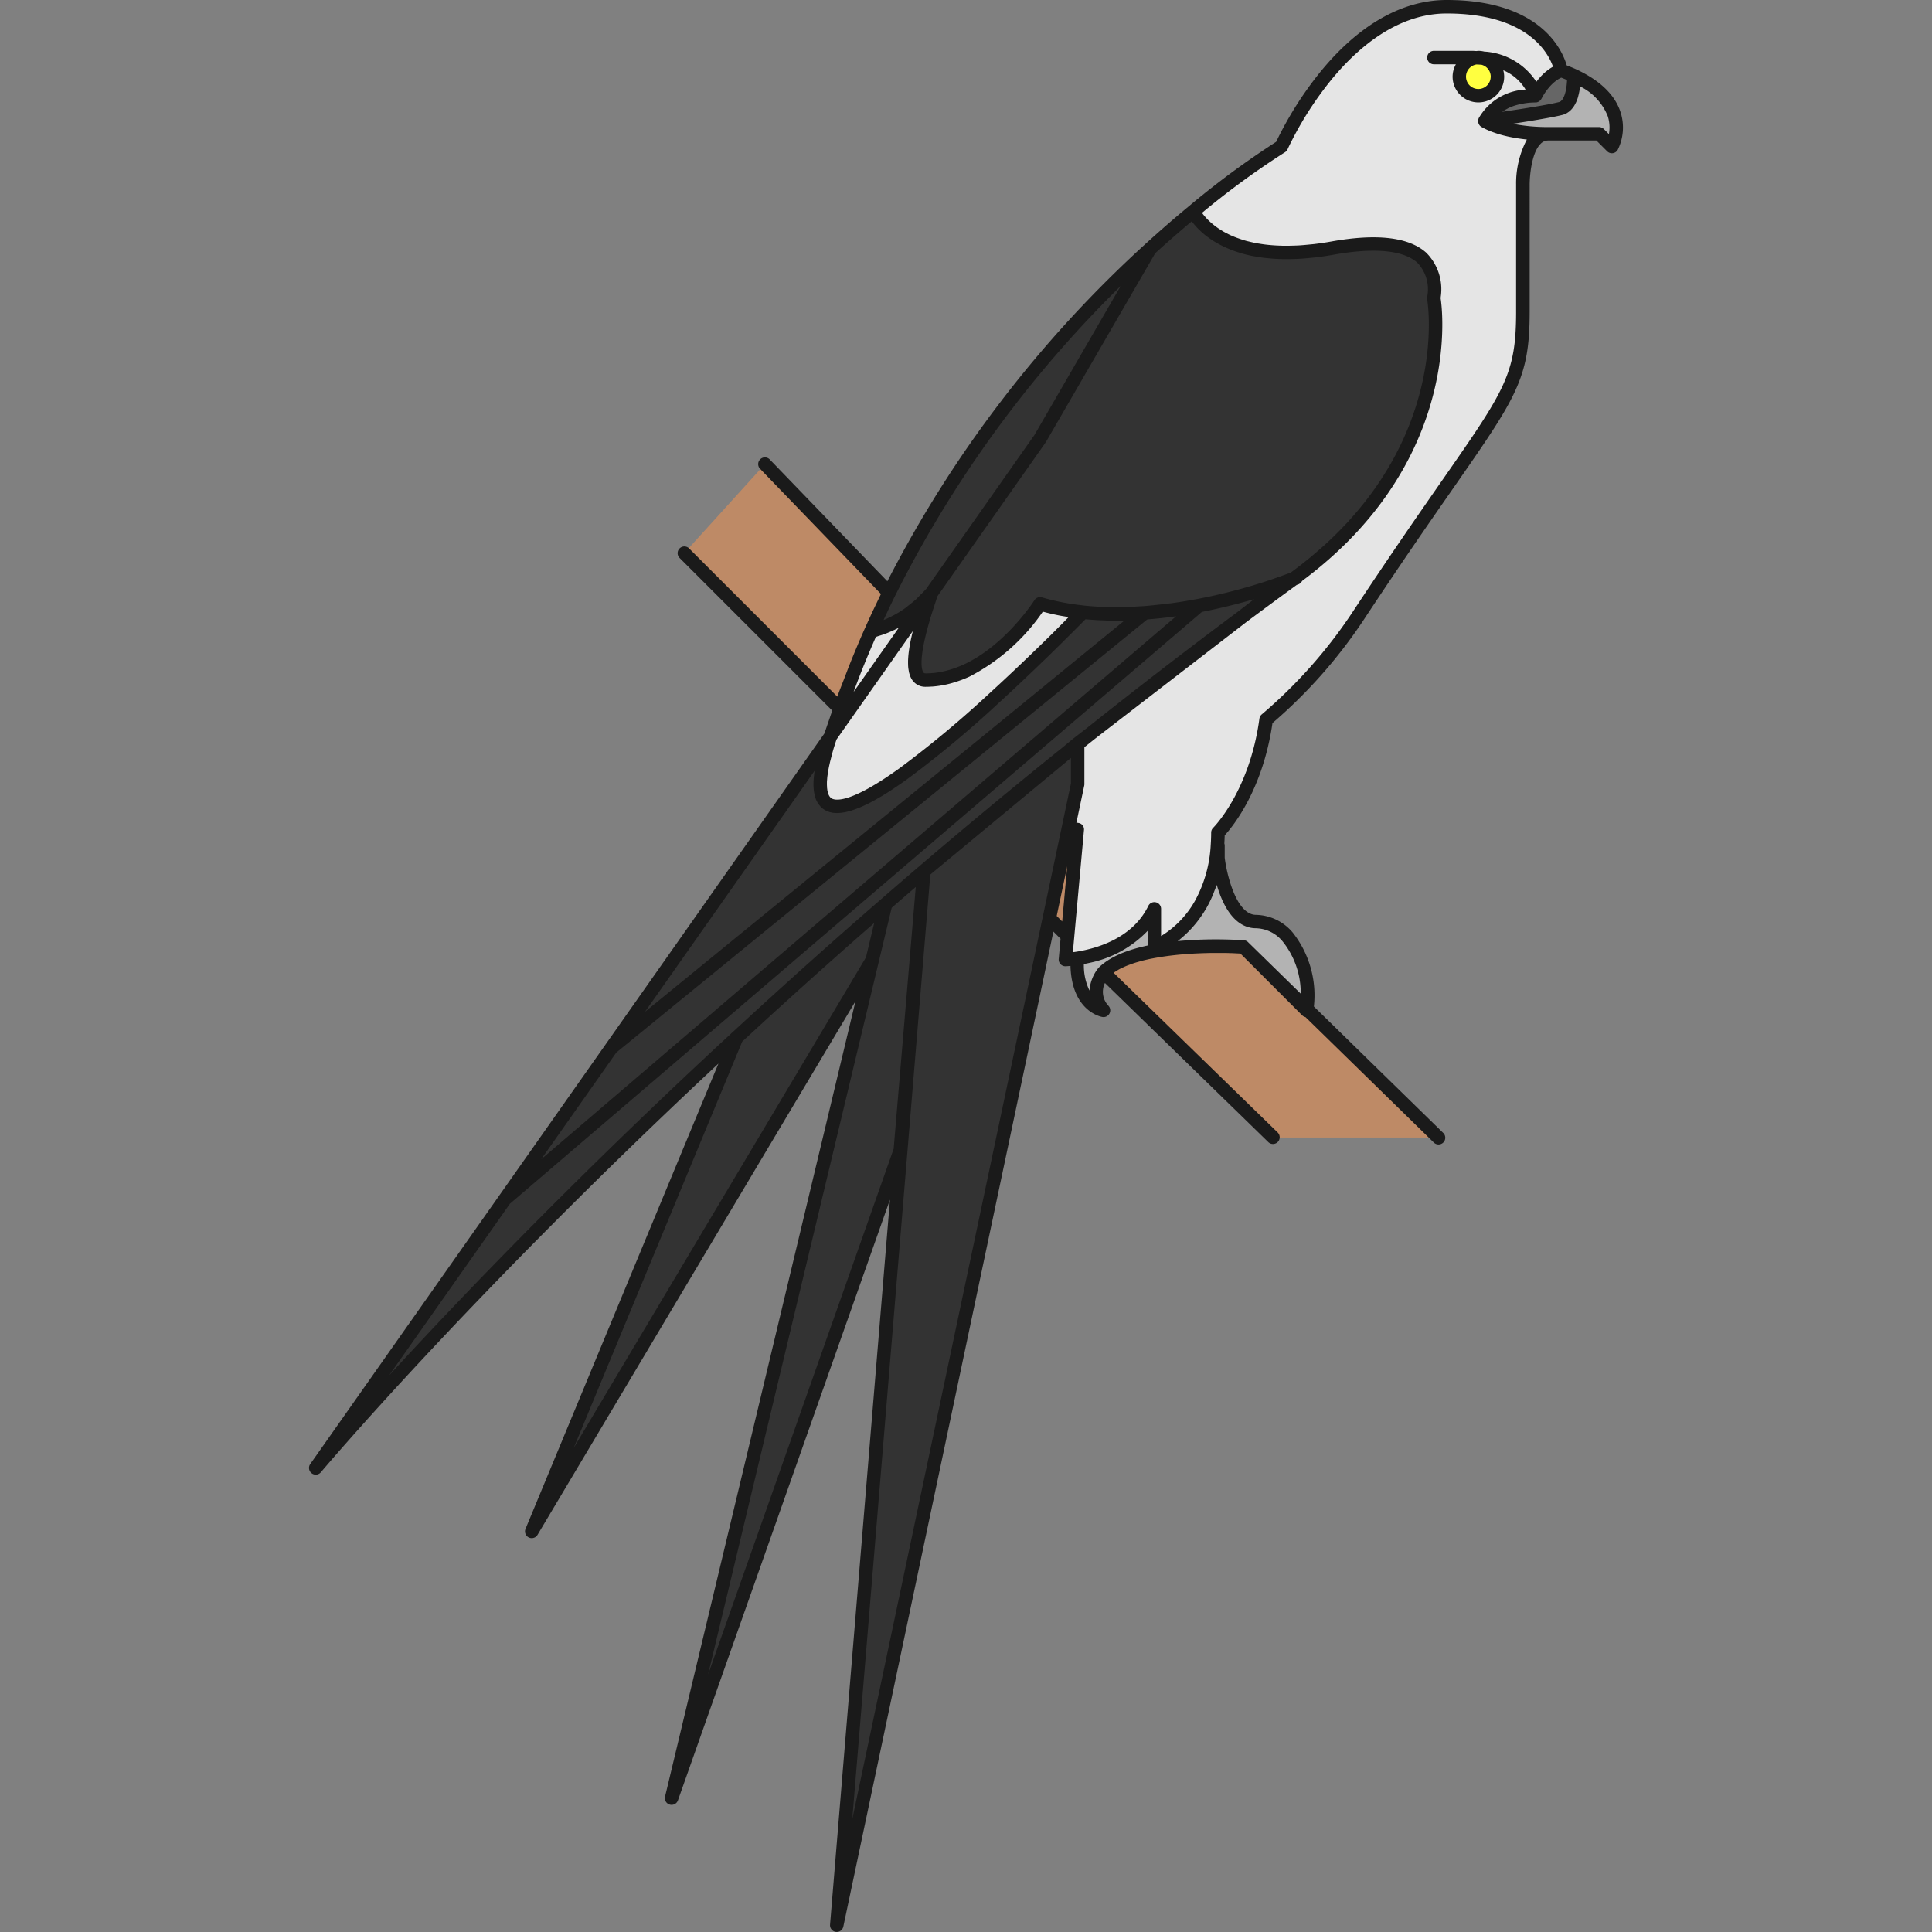 <?xml version="1.0" encoding="utf-8"?>
<!-- Uploaded to: SVG Repo, www.svgrepo.com, Generator: SVG Repo Mixer Tools -->
<svg width="800px" height="800px" viewBox="-34.48 0 215.516 215.516" xmlns="http://www.w3.org/2000/svg">
  <rect x="-34.48" y="0" width="215.516" height="215.516" fill="#808080" stroke="none"/>
  <g id="Group_4880" data-name="Group 4880" transform="translate(-432.858 -867.416)">
    <g id="Group_4879" data-name="Group 4879">
      <g id="Group_4770" data-name="Group 4770">
        <g id="Group_4769" data-name="Group 4769">
          <g id="Group_4768" data-name="Group 4768">
            <path id="Path_1768" data-name="Path 1768" d="M572.506,879.505c-1.721.462-8.5,1.417-8.5,1.417s1.306-2.835,5.669-2.835a5.973,5.973,0,0,1,2.835-2.834c.521.193,1,.394,1.438.6C573.948,876.942,573.8,879.158,572.506,879.505Z" fill="#666"/>
          </g>
        </g>
      </g>
      <g id="Group_4773" data-name="Group 4773">
        <g id="Group_4772" data-name="Group 4772">
          <g id="Group_4771" data-name="Group 4771">
            <path id="Path_1769" data-name="Path 1769" d="M564,880.922s6.783-.955,8.5-1.417c1.29-.347,1.442-2.563,1.438-3.651,6.85,3.222,4.231,7.9,4.231,7.9l-1.417-1.418h-5.67S566.719,882.46,564,880.922Z" fill="#b3b3b3"/>
          </g>
        </g>
      </g>
      <g id="Group_4776" data-name="Group 4776">
        <g id="Group_4775" data-name="Group 4775">
          <g id="Group_4774" data-name="Group 4774">
            <path id="Path_1770" data-name="Path 1770" d="M569.671,878.087s-1.037-4.252-7.086-4.252h-4.252" fill="#333"/>
          </g>
        </g>
      </g>
      <g id="Group_4779" data-name="Group 4779">
        <g id="Group_4778" data-name="Group 4778">
          <g id="Group_4777" data-name="Group 4777">
            <path id="Path_1771" data-name="Path 1771" d="M485.435,978.686q.63-.573,1.267-1.147Z" fill="#333"/>
          </g>
        </g>
      </g>
      <g id="Group_4782" data-name="Group 4782">
        <g id="Group_4781" data-name="Group 4781">
          <g id="Group_4780" data-name="Group 4780">
            <path id="Path_1772" data-name="Path 1772" d="M481.952,981.867c.585-.538,1.171-1.076,1.765-1.619Q482.827,981.063,481.952,981.867Z" fill="#333"/>
          </g>
        </g>
      </g>
      <g id="Group_4785" data-name="Group 4785">
        <g id="Group_4784" data-name="Group 4784">
          <g id="Group_4783" data-name="Group 4783">
            <path id="Path_1773" data-name="Path 1773" d="M558.335,900.777l0-.012Z" fill="#333"/>
          </g>
        </g>
      </g>
      <g id="Group_4788" data-name="Group 4788">
        <g id="Group_4787" data-name="Group 4787">
          <g id="Group_4786" data-name="Group 4786">
            <path id="Path_1774" data-name="Path 1774" d="M483.717,980.248q.852-.777,1.718-1.562Q484.57,979.469,483.717,980.248Z" fill="#333"/>
          </g>
        </g>
      </g>
      <g id="Group_4791" data-name="Group 4791">
        <g id="Group_4790" data-name="Group 4790">
          <g id="Group_4789" data-name="Group 4789">
            <path id="Path_1775" data-name="Path 1775" d="M514.4,916.355,502.28,933.573h0Z" fill="#333"/>
          </g>
        </g>
      </g>
      <g id="Group_4794" data-name="Group 4794">
        <g id="Group_4793" data-name="Group 4793">
          <g id="Group_4792" data-name="Group 4792">
            <path id="Path_1776" data-name="Path 1776" d="M491.017,949.578q.353-1.023.7-2.042c.121-.352.248-.7.372-1.046l.645.646Z" fill="#333"/>
          </g>
        </g>
      </g>
      <g id="Group_4797" data-name="Group 4797">
        <g id="Group_4796" data-name="Group 4796">
          <g id="Group_4795" data-name="Group 4795">
            <path id="Path_1777" data-name="Path 1777" d="M499.845,935.82a14.593,14.593,0,0,0,2.434-2.247l-1.933,2.748Z" fill="#333"/>
          </g>
        </g>
      </g>
      <g id="Group_4800" data-name="Group 4800">
        <g id="Group_4799" data-name="Group 4799">
          <g id="Group_4798" data-name="Group 4798">
            <path id="Path_1778" data-name="Path 1778" d="M502.28,933.573h0Z" fill="#333"/>
          </g>
        </g>
      </g>
      <g id="Group_4803" data-name="Group 4803">
        <g id="Group_4802" data-name="Group 4802">
          <g id="Group_4801" data-name="Group 4801">
            <path id="Path_1779" data-name="Path 1779" d="M502.279,933.573c-.447,1.288-.821,2.479-1.119,3.563l-.814-.815Z" fill="#333"/>
          </g>
        </g>
      </g>
      <g id="Group_4806" data-name="Group 4806">
        <g id="Group_4805" data-name="Group 4805">
          <g id="Group_4804" data-name="Group 4804">
            <rect id="Rectangle_41" data-name="Rectangle 41" width="3.36" transform="translate(500.346 936.321) rotate(-54.865)" fill="#333"/>
          </g>
        </g>
      </g>
      <g id="Group_4809" data-name="Group 4809">
        <g id="Group_4808" data-name="Group 4808">
          <g id="Group_4807" data-name="Group 4807">
            <path id="Path_1780" data-name="Path 1780" d="M492.735,947.136l-1.719,2.442,1.719-2.442Z" fill="#333"/>
          </g>
        </g>
      </g>
      <g id="Group_4812" data-name="Group 4812">
        <g id="Group_4811" data-name="Group 4811">
          <g id="Group_4810" data-name="Group 4810">
            <path id="Path_1781" data-name="Path 1781" d="M518.55,959.948l-1.084,11.919-2.03-2.031,2-9.466C517.8,960.234,518.175,960.092,518.55,959.948Z" fill="#be8a66"/>
          </g>
        </g>
      </g>
      <g id="Group_4815" data-name="Group 4815">
        <g id="Group_4814" data-name="Group 4814">
          <g id="Group_4813" data-name="Group 4813">
            <path id="Path_1782" data-name="Path 1782" d="M505.767,942.412c-.122.051-.245.1-.368.148C505.522,942.513,505.645,942.463,505.767,942.412Z" fill="#333"/>
          </g>
        </g>
      </g>
      <g id="Group_4818" data-name="Group 4818">
        <g id="Group_4817" data-name="Group 4817">
          <g id="Group_4816" data-name="Group 4816">
            <path id="Path_1783" data-name="Path 1783" d="M504.56,942.843q-.342.1-.692.182Q504.218,942.945,504.56,942.843Z" fill="#333"/>
          </g>
        </g>
      </g>
      <g id="Group_4821" data-name="Group 4821">
        <g id="Group_4820" data-name="Group 4820">
          <g id="Group_4819" data-name="Group 4819">
            <path id="Path_1784" data-name="Path 1784" d="M492.09,946.49l-17.379-17.379,8.995-9.921,13.851,14.342q-1.041,2.109-2.022,4.3Q493.681,942,492.09,946.49Z" fill="#be8a66"/>
          </g>
        </g>
      </g>
      <g id="Group_4824" data-name="Group 4824">
        <g id="Group_4823" data-name="Group 4823">
          <g id="Group_4822" data-name="Group 4822">
            <path id="Path_1785" data-name="Path 1785" d="M501.16,937.136c.3-1.084.672-2.275,1.119-3.563h0L514.4,916.355l12.251-21.162c1.71-1.559,3.332-2.956,4.833-4.2.52.971,3.893,6.183,15.514,4.1,12.791-2.294,11.339,4.622,11.339,5.67l0,.012.006.037c.161,1.006,2.447,17.16-14.388,30.218q-.406.316-.829.63c-.128.094-.252.189-.382.284l-.047.019-.036.014-.114.045-.046.018-.2.076-.067.026-.262.1-.1.038-.315.115-.129.046-.374.132-.144.05c-.138.048-.283.1-.436.149l-.162.054-.494.163-.175.056c-.177.057-.362.115-.551.174l-.188.059-.615.186-.185.054c-.224.066-.455.133-.691.2l-.169.048c-.255.071-.518.142-.786.214l-.13.035q-.456.12-.934.239l-.033.008c-1.013.251-2.1.494-3.245.714-.441.084-.892.164-1.348.24l-.223.037c-.444.072-.892.141-1.348.2l-.042.006c-1.01.138-2.047.25-3.1.328h0c-1.111.082-2.241.124-3.376.117l-.136,0c-.471-.005-.944-.02-1.416-.043l-.365-.019c-.524-.031-1.047-.07-1.568-.126-.075-.008-.149-.02-.223-.028-.332-.038-.663-.078-.993-.127l-.129-.022c-.36-.055-.72-.115-1.078-.184h-.006c-.8-.155-1.589-.344-2.365-.574,0,0-3.243,5.142-8.163,7.429-.153.071-.309.138-.466.2-.122.051-.245.1-.368.148q-.412.157-.839.283-.342.1-.692.182a10.177,10.177,0,0,1-1.541.235q-.34.024-.687.024C500.085,943.284,500.13,940.9,501.16,937.136Z" fill="#333"/>
          </g>
        </g>
      </g>
      <g id="Group_4827" data-name="Group 4827">
        <g id="Group_4826" data-name="Group 4826">
          <g id="Group_4825" data-name="Group 4825">
            <path id="Path_1786" data-name="Path 1786" d="M497.557,933.532a130.94,130.94,0,0,1,29.09-38.339L514.4,916.355l-12.117,17.218a14.593,14.593,0,0,1-2.434,2.247,12.228,12.228,0,0,1-4.31,2.015Q496.513,935.636,497.557,933.532Z" fill="#333"/>
          </g>
        </g>
      </g>
      <g id="Group_4830" data-name="Group 4830">
        <g id="Group_4829" data-name="Group 4829">
          <g id="Group_4828" data-name="Group 4828">
            <path id="Path_1787" data-name="Path 1787" d="M499.845,935.82l.5.5-7.611,10.815-.645-.646q1.584-4.486,3.445-8.655A12.228,12.228,0,0,0,499.845,935.82Z" fill="#e5e5e5"/>
          </g>
        </g>
      </g>
      <g id="Group_4833" data-name="Group 4833">
        <g id="Group_4832" data-name="Group 4832">
          <g id="Group_4831" data-name="Group 4831">
            <path id="Path_1788" data-name="Path 1788" d="M491.017,949.578l1.718-2.442,7.611-10.815.814.815c-1.03,3.76-1.075,6.148.48,6.148q.346,0,.687-.024a10.177,10.177,0,0,0,1.541-.235q.35-.08.692-.182.426-.126.839-.283c.123-.047.246-.1.368-.148.157-.065.313-.132.466-.2,4.921-2.287,8.162-7.429,8.162-7.429.777.23,1.567.419,2.366.574h.006c.358.069.718.129,1.078.184l.129.022c.33.049.661.089.993.127.074.008.147.02.221.028-2.247,2.275-5.91,5.907-9.9,9.55a120.257,120.257,0,0,1-10.045,8.38C492.435,958.572,487.543,959.865,491.017,949.578Z" fill="#e5e5e5"/>
          </g>
        </g>
      </g>
      <g id="Group_4836" data-name="Group 4836">
        <g id="Group_4835" data-name="Group 4835">
          <g id="Group_4834" data-name="Group 4834">
            <path id="Path_1789" data-name="Path 1789" d="M505.767,942.412c.157-.065.313-.132.466-.2h0C506.08,942.28,505.924,942.347,505.767,942.412Z" fill="#333"/>
          </g>
        </g>
      </g>
      <g id="Group_4839" data-name="Group 4839">
        <g id="Group_4838" data-name="Group 4838">
          <g id="Group_4837" data-name="Group 4837">
            <path id="Path_1790" data-name="Path 1790" d="M503.868,943.025a10.177,10.177,0,0,1-1.541.235A10.177,10.177,0,0,0,503.868,943.025Z" fill="#333"/>
          </g>
        </g>
      </g>
      <g id="Group_4842" data-name="Group 4842">
        <g id="Group_4841" data-name="Group 4841">
          <g id="Group_4840" data-name="Group 4840">
            <path id="Path_1791" data-name="Path 1791" d="M505.4,942.56q-.412.157-.839.283Q504.986,942.717,505.4,942.56Z" fill="#333"/>
          </g>
        </g>
      </g>
      <g id="Group_4845" data-name="Group 4845">
        <g id="Group_4844" data-name="Group 4844">
          <g id="Group_4843" data-name="Group 4843">
            <rect id="Rectangle_42" data-name="Rectangle 42" height="13.224" transform="translate(496.54 935.116)" fill="#e5e5e5"/>
          </g>
        </g>
      </g>
      <g id="Group_4848" data-name="Group 4848">
        <g id="Group_4847" data-name="Group 4847">
          <g id="Group_4846" data-name="Group 4846">
            <path id="Path_1792" data-name="Path 1792" d="M491.017,949.578c-3.474,10.287,1.418,8.994,8.229,4.068a120.257,120.257,0,0,0,10.045-8.38c3.987-3.643,7.65-7.275,9.9-9.55h0c.521.056,1.044.095,1.568.126l.365.019c.472.023.945.038,1.416.043l.136,0c1.136.008,2.265-.035,3.376-.117h0L511.6,947.577l-10.147,8.278-34.879,28.454Z" fill="#333"/>
          </g>
        </g>
      </g>
      <g id="Group_4851" data-name="Group 4851">
        <g id="Group_4850" data-name="Group 4850">
          <g id="Group_4849" data-name="Group 4849">
            <path id="Path_1793" data-name="Path 1793" d="M466.576,984.309l34.879-28.454,10.147-8.278,14.45-11.788h0c1.054-.078,2.09-.189,3.1-.328l.042-.006c.456-.063.9-.131,1.348-.2l.223-.037c.456-.076.907-.156,1.348-.24L514.265,950.24l-9.931,8.494L454.7,1001.181Z" fill="#333"/>
          </g>
        </g>
      </g>
      <g id="Group_4854" data-name="Group 4854">
        <g id="Group_4853" data-name="Group 4853">
          <g id="Group_4852" data-name="Group 4852">
            <path id="Path_1794" data-name="Path 1794" d="M517.434,960.37l-2,9.466-23.717,112.346L501.434,964.6l17.156-14.225V954.9Z" fill="#333"/>
          </g>
        </g>
      </g>
      <g id="Group_4857" data-name="Group 4857">
        <g id="Group_4856" data-name="Group 4856">
          <g id="Group_4855" data-name="Group 4855">
            <path id="Path_1795" data-name="Path 1795" d="M457.7,1038.245l22.837-55.079.148-.136c.417-.386.842-.775,1.264-1.163q.876-.807,1.765-1.619.852-.777,1.718-1.562l1.267-1.147q1.061-.957,2.137-1.923l.587-.524q3.762-3.364,7.749-6.824l-1.49,6.22Z" fill="#333"/>
          </g>
        </g>
      </g>
      <g id="Group_4860" data-name="Group 4860">
        <g id="Group_4859" data-name="Group 4859">
          <g id="Group_4858" data-name="Group 4858">
            <path id="Path_1796" data-name="Path 1796" d="M495.685,974.488l1.49-6.22q2.1-1.824,4.252-3.666l.007-.006h0l-2.629,31.13-25.512,72.284Z" fill="#333"/>
          </g>
        </g>
      </g>
      <g id="Group_4863" data-name="Group 4863">
        <g id="Group_4862" data-name="Group 4862">
          <g id="Group_4861" data-name="Group 4861">
            <path id="Path_1797" data-name="Path 1797" d="M454.7,1001.181l49.631-42.447,9.931-8.494,17.849-15.265c1.144-.22,2.231-.463,3.245-.714l.033-.008c.319-.08.63-.159.934-.239l.13-.035c.268-.072.531-.143.786-.214l.169-.048c.236-.067.467-.133.691-.2l.185-.054.615-.186.188-.059q.285-.089.551-.174l.175-.056.494-.163.162-.054.436-.149.144-.05.374-.132.129-.046.315-.115.1-.038.262-.1.067-.026.2-.076.046-.018.114-.045.036-.014.047-.019c-9.306,6.768-18.141,13.586-26.462,20.309q-5.186,4.191-10.1,8.323-2.4,2.019-4.743,4.017h0l-.007.006q-1.2,1.026-2.377,2.043-.942.813-1.875,1.623-3.978,3.454-7.749,6.824l-.587.524q-1.078.966-2.137,1.923l-1.267,1.147q-.865.783-1.718,1.562-.89.815-1.765,1.619c-.422.388-.847.777-1.264,1.163l-.148.136c-.967.894-1.926,1.784-2.867,2.663-27.889,26.061-44.065,45.329-44.065,45.329Z" fill="#333"/>
          </g>
        </g>
      </g>
      <g id="Group_4866" data-name="Group 4866">
        <g id="Group_4865" data-name="Group 4865">
          <g id="Group_4864" data-name="Group 4864">
            <path id="Path_1798" data-name="Path 1798" d="M537.073,973.048l21.751,21.26H540.4l-18.917-18.425C525.165,972.2,537.071,973.048,537.073,973.048Z" fill="#be8a66"/>
          </g>
        </g>
      </g>
      <g id="Group_4869" data-name="Group 4869">
        <g id="Group_4868" data-name="Group 4868">
          <g id="Group_4867" data-name="Group 4867">
            <path id="Path_1799" data-name="Path 1799" d="M518.543,974.324c.341-.053.729-.123,1.158-.222,2.362-.547,5.8-1.912,7.45-5.306v4.252a10.8,10.8,0,0,0,5.171-4.75,15.155,15.155,0,0,0,1.865-6.589h.051v1.418s.791,7.086,4.252,7.086,6.252,4.3,5.669,9.922l-7.086-7.087h0s-11.908-.848-15.591,2.835h0a3.281,3.281,0,0,0,0,4.252S518.337,979.622,518.543,974.324Z" fill="#b3b3b3"/>
          </g>
        </g>
      </g>
      <g id="Group_4872" data-name="Group 4872">
        <g id="Group_4871" data-name="Group 4871">
          <g id="Group_4870" data-name="Group 4870">
            <path id="Path_1800" data-name="Path 1800" d="M517.466,971.867l1.084-11.919c-.375.144-.748.286-1.116.422l1.156-5.474v-4.525l23.644-18.227.7-.237c.061-.081.125-.162.186-.242l.005,0q.422-.313.829-.63c16.835-13.058,14.549-29.212,14.388-30.218l-.006-.037,0-.012c0-1.048,1.452-7.964-11.339-5.67C535.373,897.18,532,891.968,531.48,891a91.705,91.705,0,0,1,9.845-7.24s6.876-15.591,18.425-15.591,12.756,7.087,12.756,7.087a5.973,5.973,0,0,0-2.835,2.834c-4.363,0-5.669,2.835-5.669,2.835,2.717,1.538,7.086,1.417,7.086,1.417-2.862,0-2.834,5.67-2.834,5.67v14.173c0,9.8-2.386,9.7-18.425,34.016a54.883,54.883,0,0,1-10.216,11.483c-1.159,8.511-5.375,12.611-5.375,12.611,0,.492-.02.961-.051,1.417a15.155,15.155,0,0,1-1.865,6.589,10.8,10.8,0,0,1-5.171,4.75V968.8c-1.651,3.394-5.088,4.759-7.45,5.306-.429.1-.817.169-1.158.222a12.048,12.048,0,0,1-1.313.141Z" fill="#e5e5e5"/>
          </g>
        </g>
      </g>
      <g id="Group_4875" data-name="Group 4875">
        <g id="Group_4874" data-name="Group 4874">
          <g id="Group_4873" data-name="Group 4873">
            <circle id="Ellipse_150" data-name="Ellipse 150" cx="2.126" cy="2.126" r="2.126" transform="translate(561.167 873.835)" fill="#ffff40"/>
          </g>
        </g>
      </g>
      <g id="Group_4878" data-name="Group 4878">
        <g id="Group_4877" data-name="Group 4877">
          <g id="Group_4876" data-name="Group 4876">
            <path id="Path_1801" data-name="Path 1801" d="M502.28,933.573h0Z" fill="none"/>
          </g>
        </g>
      </g>
    </g>
    <path id="Path_1802" data-name="Path 1802" d="M579.154,879.938c-.618-1.925-2.264-3.527-4.891-4.763h0c-.355-.167-.737-.317-1.117-.467-.466-1.623-2.851-7.292-13.4-7.292-4.956,0-9.841,2.792-14.126,8.073a39.678,39.678,0,0,0-4.887,7.749A95.717,95.717,0,0,0,531,890.419c-1.635,1.35-3.27,2.77-4.86,4.22a132.7,132.7,0,0,0-28.774,37.618l-13.122-13.588a.75.75,0,1,0-1.079,1.042l13.485,13.964c-.188.383-.362.754-.54,1.129-.111.233-.228.472-.337.7-.293.627-.576,1.247-.853,1.865-.023.052-.049.106-.073.159h0c-.592,1.331-1.16,2.688-1.708,4.057-.178.444-.342.893-.514,1.34-.283.731-.575,1.458-.844,2.2l-16.542-16.542a.75.75,0,0,0-1.061,1.06l17.044,17.044c-.073.2-.145.4-.215.608q-.332.969-.667,1.94l-24.379,34.644-11.873,16.872-21.1,29.977a.75.75,0,0,0,1.188.914c.161-.192,16.472-19.536,44-45.264l.344-.319-21.52,51.9a.749.749,0,0,0,.356.957.738.738,0,0,0,.336.08.75.75,0,0,0,.645-.366L493.809,979.1l-21.245,88.731a.75.75,0,0,0,1.436.424l23.654-67.017-6.683,80.879a.749.749,0,0,0,.639.8.664.664,0,0,0,.109.008.75.75,0,0,0,.733-.595l23.432-110.992.8.8-.205,2.248a.751.751,0,0,0,.747.818h.026c.013,0,.218-.011.538-.042.15,5.075,3.42,5.678,3.568,5.7a.812.812,0,0,0,.12.01.75.75,0,0,0,.556-1.253,2.256,2.256,0,0,1-.4-2.552l18.239,17.765a.75.75,0,0,0,1.046-1.074L522.6,975.925l.013-.011c.068-.048.149-.089.222-.135.148-.095.3-.19.459-.276.105-.056.221-.1.331-.157.147-.069.291-.139.447-.2.128-.053.266-.1.4-.149.151-.055.3-.111.457-.162s.3-.091.455-.134.31-.09.47-.131.332-.08.5-.118.315-.072.476-.1c.177-.036.357-.069.537-.1.159-.028.317-.056.477-.082q.282-.045.567-.084c.156-.022.313-.044.47-.063q.293-.036.586-.068c.153-.017.307-.032.461-.047.2-.018.4-.036.6-.052.15-.012.3-.022.448-.032.2-.014.4-.027.6-.038.141-.008.281-.014.42-.02.2-.009.4-.018.6-.025l.38-.01c.2-.005.4-.01.592-.012.119,0,.233,0,.35,0,.191,0,.384,0,.567,0,.108,0,.208,0,.312,0,.181,0,.363,0,.533.008.1,0,.186.006.281.009.164,0,.331.009.482.016l.255.013c.135.007.276.013.4.021l6.888,6.887a.756.756,0,0,0,.37.2l14.3,13.977a.75.75,0,1,0,1.048-1.072l-14.411-14.086a11.319,11.319,0,0,0-2.38-8.274,5.5,5.5,0,0,0-4.067-1.949c-2.254,0-3.3-4.679-3.5-6.379v-1.375a.747.747,0,0,0-.041-.206c.017-.311.034-.619.039-.908.909-.992,4.246-5.074,5.33-12.529a55.682,55.682,0,0,0,10.138-11.455c4.239-6.425,7.467-11.064,10.061-14.791,7.027-10.1,8.489-12.2,8.489-19.638V888.005c0-.919.2-3.525,1.214-4.538a1.162,1.162,0,0,1,.809-.376l.062,0h5.359l1.2,1.2a.75.75,0,0,0,.53.22.726.726,0,0,0,.1-.008.743.743,0,0,0,.551-.376A5.594,5.594,0,0,0,579.154,879.938Zm-5.987-3.352c-.008.107-.016.214-.027.315-.007.067-.017.131-.026.2-.013.092-.026.182-.042.268-.011.062-.024.122-.037.181-.017.08-.036.156-.057.23-.014.054-.03.106-.046.157-.023.068-.046.132-.071.193-.018.044-.036.089-.055.129a1.542,1.542,0,0,1-.087.157c-.02.032-.039.067-.06.1a.924.924,0,0,1-.109.121c-.019.018-.037.041-.056.056a.525.525,0,0,1-.183.1c-.122.032-.278.068-.45.106l-.172.036c-.129.027-.266.055-.414.084l-.228.044-.516.094-.194.035c-.244.043-.5.087-.76.131l-.265.043-.564.093-.328.053-.541.085-.3.046-.778.12-.154.023-.688.1-.01,0c.022-.016.042-.031.065-.046a4.895,4.895,0,0,1,.475-.282c.046-.024.085-.05.132-.073a5.668,5.668,0,0,1,.729-.292c.075-.025.159-.045.239-.068a6.5,6.5,0,0,1,.684-.155c.1-.017.192-.035.293-.049a8.3,8.3,0,0,1,1.1-.078h0a.758.758,0,0,0,.175-.021l.013-.006a.742.742,0,0,0,.238-.112c.018-.013.033-.029.049-.043a.7.7,0,0,0,.132-.145.726.726,0,0,0,.043-.065c.008-.016.021-.028.029-.045s.016-.034.04-.081a6.557,6.557,0,0,1,.5-.794c.015-.021.027-.04.042-.06.068-.092.147-.187.226-.281.034-.04.065-.08.1-.12.072-.082.153-.162.233-.242.054-.053.107-.107.165-.159.074-.067.155-.13.235-.193s.151-.116.231-.17.158-.1.239-.143c.058-.032.119-.06.179-.088.218.084.432.173.641.264v.056C573.178,876.457,573.172,876.52,573.167,876.586Zm-40.6,16.846c.135.116.274.232.428.349.079.061.165.12.249.18.137.1.278.2.43.293.1.064.205.127.312.19q.231.138.484.27c.116.062.233.123.356.182.185.09.38.174.58.258.124.053.244.106.374.156.256.1.528.188.808.275.091.029.173.061.267.088.375.109.774.206,1.193.291.127.026.266.045.4.068.307.055.62.106.951.147.176.021.363.036.547.053.309.029.624.053.953.068.206.01.416.015.629.019.338.006.687,0,1.045-.007.222-.006.441-.011.67-.023.4-.021.818-.057,1.242-.1.208-.021.408-.034.622-.059.649-.077,1.319-.172,2.024-.3,4.561-.817,7.794-.51,9.352.889a4.284,4.284,0,0,1,1.123,3.684c-.011.149-.018.27-.018.356h0a.828.828,0,0,0,.008.1l0,.028,0,.017v0l0,.022c.1.631,2.154,14.644-11.109,26.962-.064.06-.127.119-.192.178-.351.323-.717.643-1.09.963-.1.086-.2.173-.3.258-.456.385-.926.767-1.416,1.147q-.4.31-.815.619l-.3.225-.344.134h0l-.066.024-1.893.672-.169.055-.323.106-.09.029-.081.026c-.065.022-.136.044-.2.065l-.339.107-.165.051-.022.007c-.2.06-.4.122-.6.183l-.185.055c-.221.065-.45.13-.718.206l-.132.038-.311.085c-.159.044-.325.089-.512.138l-.082.022c-.241.064-.484.126-.722.186l-.234.059c-1.068.265-2.147.5-3.206.7h0c-.217.042-.442.079-.663.118s-.44.082-.664.119l-.223.036c-.437.072-.88.139-1.371.207-.191.026-.38.036-.571.06-.84.1-1.678.2-2.489.263h-.007c-.116.009-.227.012-.342.019-1.011.066-2.009.1-2.959.1l-.136,0q-.693-.008-1.388-.042l-.357-.018c-.586-.035-1.073-.074-1.534-.124l-.215-.027c-.324-.037-.647-.077-1.017-.132l-.077-.013c-.352-.054-.7-.112-1.056-.181-.788-.152-1.56-.339-2.3-.556a.749.749,0,0,0-.847.319l-.042.065c-.39.591-3.439,5.056-7.8,7.084-.145.066-.292.129-.44.191l-.116.046-.231.093h0c-.247.095-.511.184-.784.265q-.318.094-.645.17c-.25.057-.492.1-.729.139s-.468.062-.7.078q-.315.023-.634.023c-.176,0-.22-.058-.253-.1-.155-.2-.58-1.175.5-5.1.144-.524.308-1.078.49-1.658.055-.177.123-.371.182-.552.128-.4.256-.793.4-1.21l12.052-17.127c.013-.018.024-.037.036-.056l12.194-21.062c1.335-1.215,2.7-2.409,4.072-3.557.035.046.079.1.117.145s.081.1.127.16c.079.094.168.192.26.293.045.049.084.095.132.145.143.148.3.3.471.454C532.464,893.35,532.517,893.391,532.565,893.432ZM516.851,937l-.4.4-.8.8-.454.444c-.221.217-.444.436-.674.659-.174.17-.353.343-.531.515l-.682.658-.552.53-.726.692-.56.53c-.274.259-.552.519-.831.78l-.491.459q-.672.624-1.359,1.253a117.91,117.91,0,0,1-9.979,8.325c-5.774,4.176-7.367,3.658-7.718,3.4a.691.691,0,0,1-.075-.065c-.007-.006-.014-.016-.021-.023s-.038-.042-.057-.067l-.022-.033c-.019-.028-.038-.055-.057-.088-.006-.012-.012-.028-.018-.04-.019-.036-.037-.073-.055-.116-.008-.02-.015-.046-.023-.068-.014-.04-.029-.08-.041-.126-.009-.03-.015-.066-.022-.1s-.022-.088-.031-.138-.011-.091-.017-.136-.014-.1-.019-.149-.005-.109-.007-.164-.007-.111-.008-.173,0-.131,0-.2,0-.125.005-.2.013-.157.019-.236.01-.141.018-.218.023-.171.035-.257.021-.17.036-.263.033-.183.049-.274.035-.2.058-.315.046-.207.068-.31.049-.227.079-.35.059-.231.089-.346c.034-.131.065-.258.1-.4.032-.115.07-.241.1-.361.044-.152.086-.3.136-.463.037-.121.082-.253.122-.38.05-.156.1-.311.154-.475l1.653-2.35,2.315-3.289,4.543-6.455c-.014.056-.024.106-.037.162-.039.163-.073.317-.108.473-.045.2-.088.4-.125.589-.028.147-.053.288-.078.428-.03.179-.058.354-.081.521-.017.13-.033.256-.046.379-.017.16-.029.314-.038.462-.007.112-.014.224-.016.329,0,.143,0,.277.006.408,0,.094.006.191.014.28.012.128.032.245.052.361.014.076.024.156.041.228a2.888,2.888,0,0,0,.109.333c.02.053.035.112.057.161a2.1,2.1,0,0,0,.239.407,1.748,1.748,0,0,0,1.445.69c.231,0,.459-.009.686-.025h0l.054,0a10.974,10.974,0,0,0,1.654-.251c.25-.058.5-.122.74-.2.309-.092.61-.194.893-.3l.006,0q.192-.074.381-.153h0c.165-.069.33-.14.493-.215a22.477,22.477,0,0,0,8.165-7.239c.619.168,1.258.316,1.91.442h.006c.288.055.582.1.89.154l.071.012Zm-22.283,5.064q.73-1.82,1.515-3.6c.12-.034.236-.083.356-.12.242-.074.482-.151.719-.24.18-.068.358-.143.535-.219.229-.1.455-.2.678-.311.084-.042.172-.074.256-.118l-.861,1.224L493.6,944.6c.193-.515.379-1.033.58-1.545C494.309,942.728,494.435,942.394,494.568,942.063Zm28.827-42.75-9.632,16.638-3.161,4.492L501.7,933.1c-.236.271-.488.514-.738.762-.124.123-.24.26-.367.377-.275.254-.564.477-.852.7-.113.088-.22.192-.335.275a12.02,12.02,0,0,1-1.1.706c-.119.068-.241.128-.361.191-.267.141-.537.272-.812.39-.064.028-.129.053-.194.08l.1-.226c.38-.814.771-1.636,1.193-2.489A129.914,129.914,0,0,1,523.4,899.313Zm-34.172,54.272c-.012.082-.02.161-.03.241-.036.312-.06.609-.067.886,0,.037-.005.078-.005.115a5.842,5.842,0,0,0,.05.83c.008.063.019.123.029.183a3.729,3.729,0,0,0,.166.653c.005.015.008.034.014.049a2.6,2.6,0,0,0,.3.557c.028.041.059.081.089.119a2.115,2.115,0,0,0,.756.628c.04.02.084.033.126.051a2.3,2.3,0,0,0,.236.093c.052.016.108.025.161.038.078.018.155.039.238.051.059.009.122.01.183.016.083.007.165.015.252.016.012,0,.022,0,.035,0s.054-.007.079-.007a4.56,4.56,0,0,0,.53-.045c.051-.008.1-.014.155-.023a6.494,6.494,0,0,0,.687-.158c.035-.01.072-.024.107-.034q.322-.1.671-.234c.064-.024.128-.049.194-.076.268-.109.545-.231.836-.372.03-.015.063-.033.1-.048.266-.132.543-.278.828-.436l.239-.134c.32-.181.647-.374.99-.588l.067-.043c.326-.2.665-.427,1.013-.66l.282-.192c.374-.255.756-.521,1.155-.81A119.582,119.582,0,0,0,509.8,945.82q.73-.668,1.445-1.332l.395-.371c.337-.315.675-.63,1-.942l.483-.459c.295-.28.59-.56.876-.834.159-.152.31-.3.466-.45.277-.266.554-.532.821-.792l.489-.477c.245-.239.491-.479.726-.71.174-.17.337-.331.5-.5.208-.205.417-.411.616-.609l.54-.537.487-.487c.186-.186.359-.36.533-.536l.288-.289.249.021.235.02c.237.018.483.035.752.051h.007l.374.019q.723.036,1.445.044l.138,0h0c.376,0,.756,0,1.143-.01L504.261,952.6l-33.932,27.681L489.245,953.4C489.235,953.463,489.231,953.521,489.223,953.585ZM467.13,984.824l59.215-48.306c.051,0,.106-.013.157-.017.9-.073,1.821-.17,2.789-.3h.007l.277-.04L526,939.214l-67.253,57.518Zm10.031.457c-15.771,14.737-27.872,27.39-35.379,35.565l13.48-19.156,77.188-66.016q1.531-.3,3.123-.693c.322-.08.637-.161.938-.241l.138-.037c.271-.071.537-.144.8-.216l.169-.048c.2-.058.411-.117.636-.183l.024-.007-1.912,1.474c-5.637,4.2-11.284,8.555-16.886,13.018l-1.344,1.036-.007.008-.014.009-1.28,1.061c-.34.274-.683.543-1.022.817-3.38,2.731-6.783,5.534-10.114,8.331q-2.408,2.022-4.755,4.028-1.2,1.027-2.381,2.046-.942.814-1.876,1.625c-2.683,2.33-5.293,4.628-7.756,6.83l-.588.525q-1.081.968-2.139,1.926l-1.269,1.147-.578.525q-.57.517-1.134,1.033l-.006.005h0l-.878.8-.89.818h0l-1.412,1.3h0C479.063,983.511,478.1,984.4,477.161,985.281Zm-14.789,43.661,18.8-45.336,1.29-1.187q.789-.726,1.59-1.458l.163-.15.01-.008h0l.005-.005.007-.006q.8-.734,1.62-1.474l.082-.075h0L487.2,978.1q1.061-.957,2.135-1.921l.587-.524c1.123-1,2.284-2.033,3.462-3.071.333-.294.673-.591,1.009-.887.494-.434,1-.873,1.5-1.311l-.915,3.821Zm34.043-54.279,1.433-5.985.393-.341q.849-.735,1.707-1.475c.193-.167.391-.336.585-.5l-2.467,29.207-20.7,58.641Zm5.741-9.692,15.558-12.9.126-.1v2.847l-1.719,8.142-1.419,6.721h0l-21.254,100.677Zm15.268-.921-.559,6.154-.611-.61Zm1.86,10.907c.2-.038.393-.08.587-.125a12.461,12.461,0,0,0,6.531-3.583v1.637l-.085.02c-.216.047-.43.1-.642.149l-.218.056q-.264.069-.522.145c-.078.023-.155.045-.232.069-.178.055-.352.113-.524.173-.06.021-.122.041-.181.063-.228.083-.451.17-.666.263l-.1.046q-.267.118-.521.247c-.067.035-.131.071-.2.106-.133.072-.263.147-.389.224-.067.041-.132.083-.2.125-.124.081-.242.166-.358.253-.053.04-.109.08-.161.121a5.8,5.8,0,0,0-.458.406c-.016.016-.031.033-.046.05a4.5,4.5,0,0,0-.987,2.514A6.447,6.447,0,0,1,519.284,974.957Zm19.206-3.994a3.976,3.976,0,0,1,2.953,1.454,9.181,9.181,0,0,1,2.032,5.84l-5.867-5.734,0-.005h0l-.006-.006a.746.746,0,0,0-.342-.191l-.071-.008h-.007c-.3-.027-1.521-.108-3.191-.109h-.022c-.9,0-1.934.025-3.022.1l-.117.008q-.513.033-1.037.082l-.038,0,.022-.019c.229-.176.465-.376.706-.593l.118-.107c.238-.221.479-.463.72-.727.04-.045.08-.091.121-.136.244-.276.487-.572.725-.9.03-.04.058-.083.087-.123a12.907,12.907,0,0,0,.724-1.121,13.684,13.684,0,0,0,.693-1.411c.065-.152.12-.311.18-.467.086-.221.181-.435.257-.662.076.259.162.525.257.791C535.548,970.262,537.262,970.963,538.49,970.963ZM567.5,888.009v14.173c0,6.971-1.255,8.774-8.22,18.781-2.6,3.734-5.833,8.382-10.082,14.821a54.221,54.221,0,0,1-10.076,11.327.753.753,0,0,0-.256.469c-1.106,8.121-5.115,12.136-5.155,12.175a.75.75,0,0,0-.227.537c0,.431-.016.878-.049,1.366a14.483,14.483,0,0,1-1.768,6.267,10.8,10.8,0,0,1-3.769,3.909V968.8a.75.75,0,0,0-1.425-.328c-1.493,3.068-4.6,4.36-6.945,4.9-.357.083-.718.152-1.1.212-.132.02-.256.037-.37.053l.154-1.7,1.084-11.92a.725.725,0,0,0-.607-.8c-.023,0-.045-.009-.069-.011s-.047-.011-.071-.011a.7.7,0,0,0-.1.007l.877-4.154a.8.8,0,0,0,.016-.155v-4.122l1.29-1.029,16.777-12.934q2.814-2.1,5.622-4.145l.145-.049a.747.747,0,0,0,.355-.256l.121-.156q.387-.289.763-.58a44.883,44.883,0,0,0,4.333-3.821c11.562-11.64,10.661-24.424,10.384-26.751-.021-.173-.038-.288-.046-.341s.008-.122.013-.2a5.764,5.764,0,0,0-1.617-4.9c-1.942-1.745-5.514-2.165-10.618-1.249-.65.116-1.267.206-1.863.278-.219.026-.423.041-.634.062-.366.036-.729.071-1.074.091-.234.014-.456.019-.68.026-.3.01-.6.017-.882.015-.222,0-.437-.008-.65-.016q-.4-.015-.77-.044c-.2-.016-.4-.033-.6-.055-.239-.027-.468-.059-.693-.095-.178-.027-.36-.053-.529-.086-.226-.043-.438-.094-.649-.144-.147-.036-.3-.068-.441-.106-.254-.071-.491-.149-.723-.229-.135-.046-.269-.093-.4-.142-.234-.09-.462-.183-.672-.281-.11-.051-.208-.1-.312-.158-.148-.075-.3-.15-.432-.228-.1-.059-.2-.119-.292-.179-.12-.075-.239-.15-.35-.227-.088-.061-.171-.122-.253-.184-.1-.076-.2-.152-.292-.229-.073-.059-.145-.119-.211-.178-.088-.079-.17-.156-.249-.232-.055-.054-.113-.109-.164-.161-.078-.082-.149-.16-.217-.238-.037-.043-.08-.088-.114-.13-.083-.1-.156-.194-.222-.284l-.034-.045h0a90.71,90.71,0,0,1,9.246-6.758.753.753,0,0,0,.3-.34,38.3,38.3,0,0,1,4.8-7.651c2.779-3.418,7.28-7.492,12.94-7.492,8.994,0,11.323,4.37,11.866,5.928-.02.011-.036.028-.056.039a5.222,5.222,0,0,0-.731.516c-.029.024-.059.045-.088.069a6.461,6.461,0,0,0-.6.6l-.1.112c-.1.119-.194.235-.281.351a7.462,7.462,0,0,0-5.813-3.366,2.806,2.806,0,0,0-.652-.082c-.076,0-.147.017-.221.023-.164-.007-.317-.023-.488-.023h-4.252a.75.75,0,0,0,0,1.5h2.451a2.842,2.842,0,0,0-.366,1.376,2.876,2.876,0,0,0,5.752,0,2.83,2.83,0,0,0-.1-.711,5.325,5.325,0,0,1,2.489,2.152,6.389,6.389,0,0,0-5.237,3.206.475.475,0,0,0-.016.062.879.879,0,0,0-.04.112.559.559,0,0,0,0,.058.633.633,0,0,0,0,.1c0,.015,0,.03,0,.044a.2.2,0,0,0,0,.024.764.764,0,0,0,.023.091.577.577,0,0,0,.026.09.752.752,0,0,0,.079.148c.007.011.006.025.014.035l.009.008.024.028a.74.74,0,0,0,.2.169l.032.017h0a8.642,8.642,0,0,0,1.166.536l.081.028a12.441,12.441,0,0,0,1.2.372l.134.032c.39.1.777.175,1.156.239.053.01.1.018.156.026.369.06.725.106,1.062.142l.072.01A10.492,10.492,0,0,0,567.5,888.009Zm-2.835-12.048a1.376,1.376,0,1,1-1.583-1.355c.2.009.391.017.574.035A1.374,1.374,0,0,1,564.669,875.961Zm13.182,6.411-.563-.563a.747.747,0,0,0-.53-.22H570.97a20.067,20.067,0,0,1-3.787-.356l-.067-.013c.507-.078,1.041-.161,1.575-.246l.1-.016.671-.11.169-.028c.2-.032.387-.065.575-.1l.207-.036.49-.087.225-.041c.146-.027.283-.053.418-.08l.208-.04c.135-.027.256-.053.375-.078l.156-.033c.158-.036.3-.07.418-.1a1.981,1.981,0,0,0,.423-.173,1.411,1.411,0,0,0,.122-.078,2.109,2.109,0,0,0,.256-.189c.042-.037.083-.079.124-.12a2.52,2.52,0,0,0,.209-.245c.035-.048.072-.1.106-.147a3.13,3.13,0,0,0,.187-.335c.024-.047.05-.09.072-.14a4.507,4.507,0,0,0,.205-.558c.01-.034.017-.073.026-.108.047-.17.088-.348.123-.537.014-.08.024-.165.036-.247.015-.1.033-.191.045-.294a6.3,6.3,0,0,1,3.083,3.314A4.053,4.053,0,0,1,577.851,882.372Z" fill="#1a1a1a"/>
  </g>
</svg>